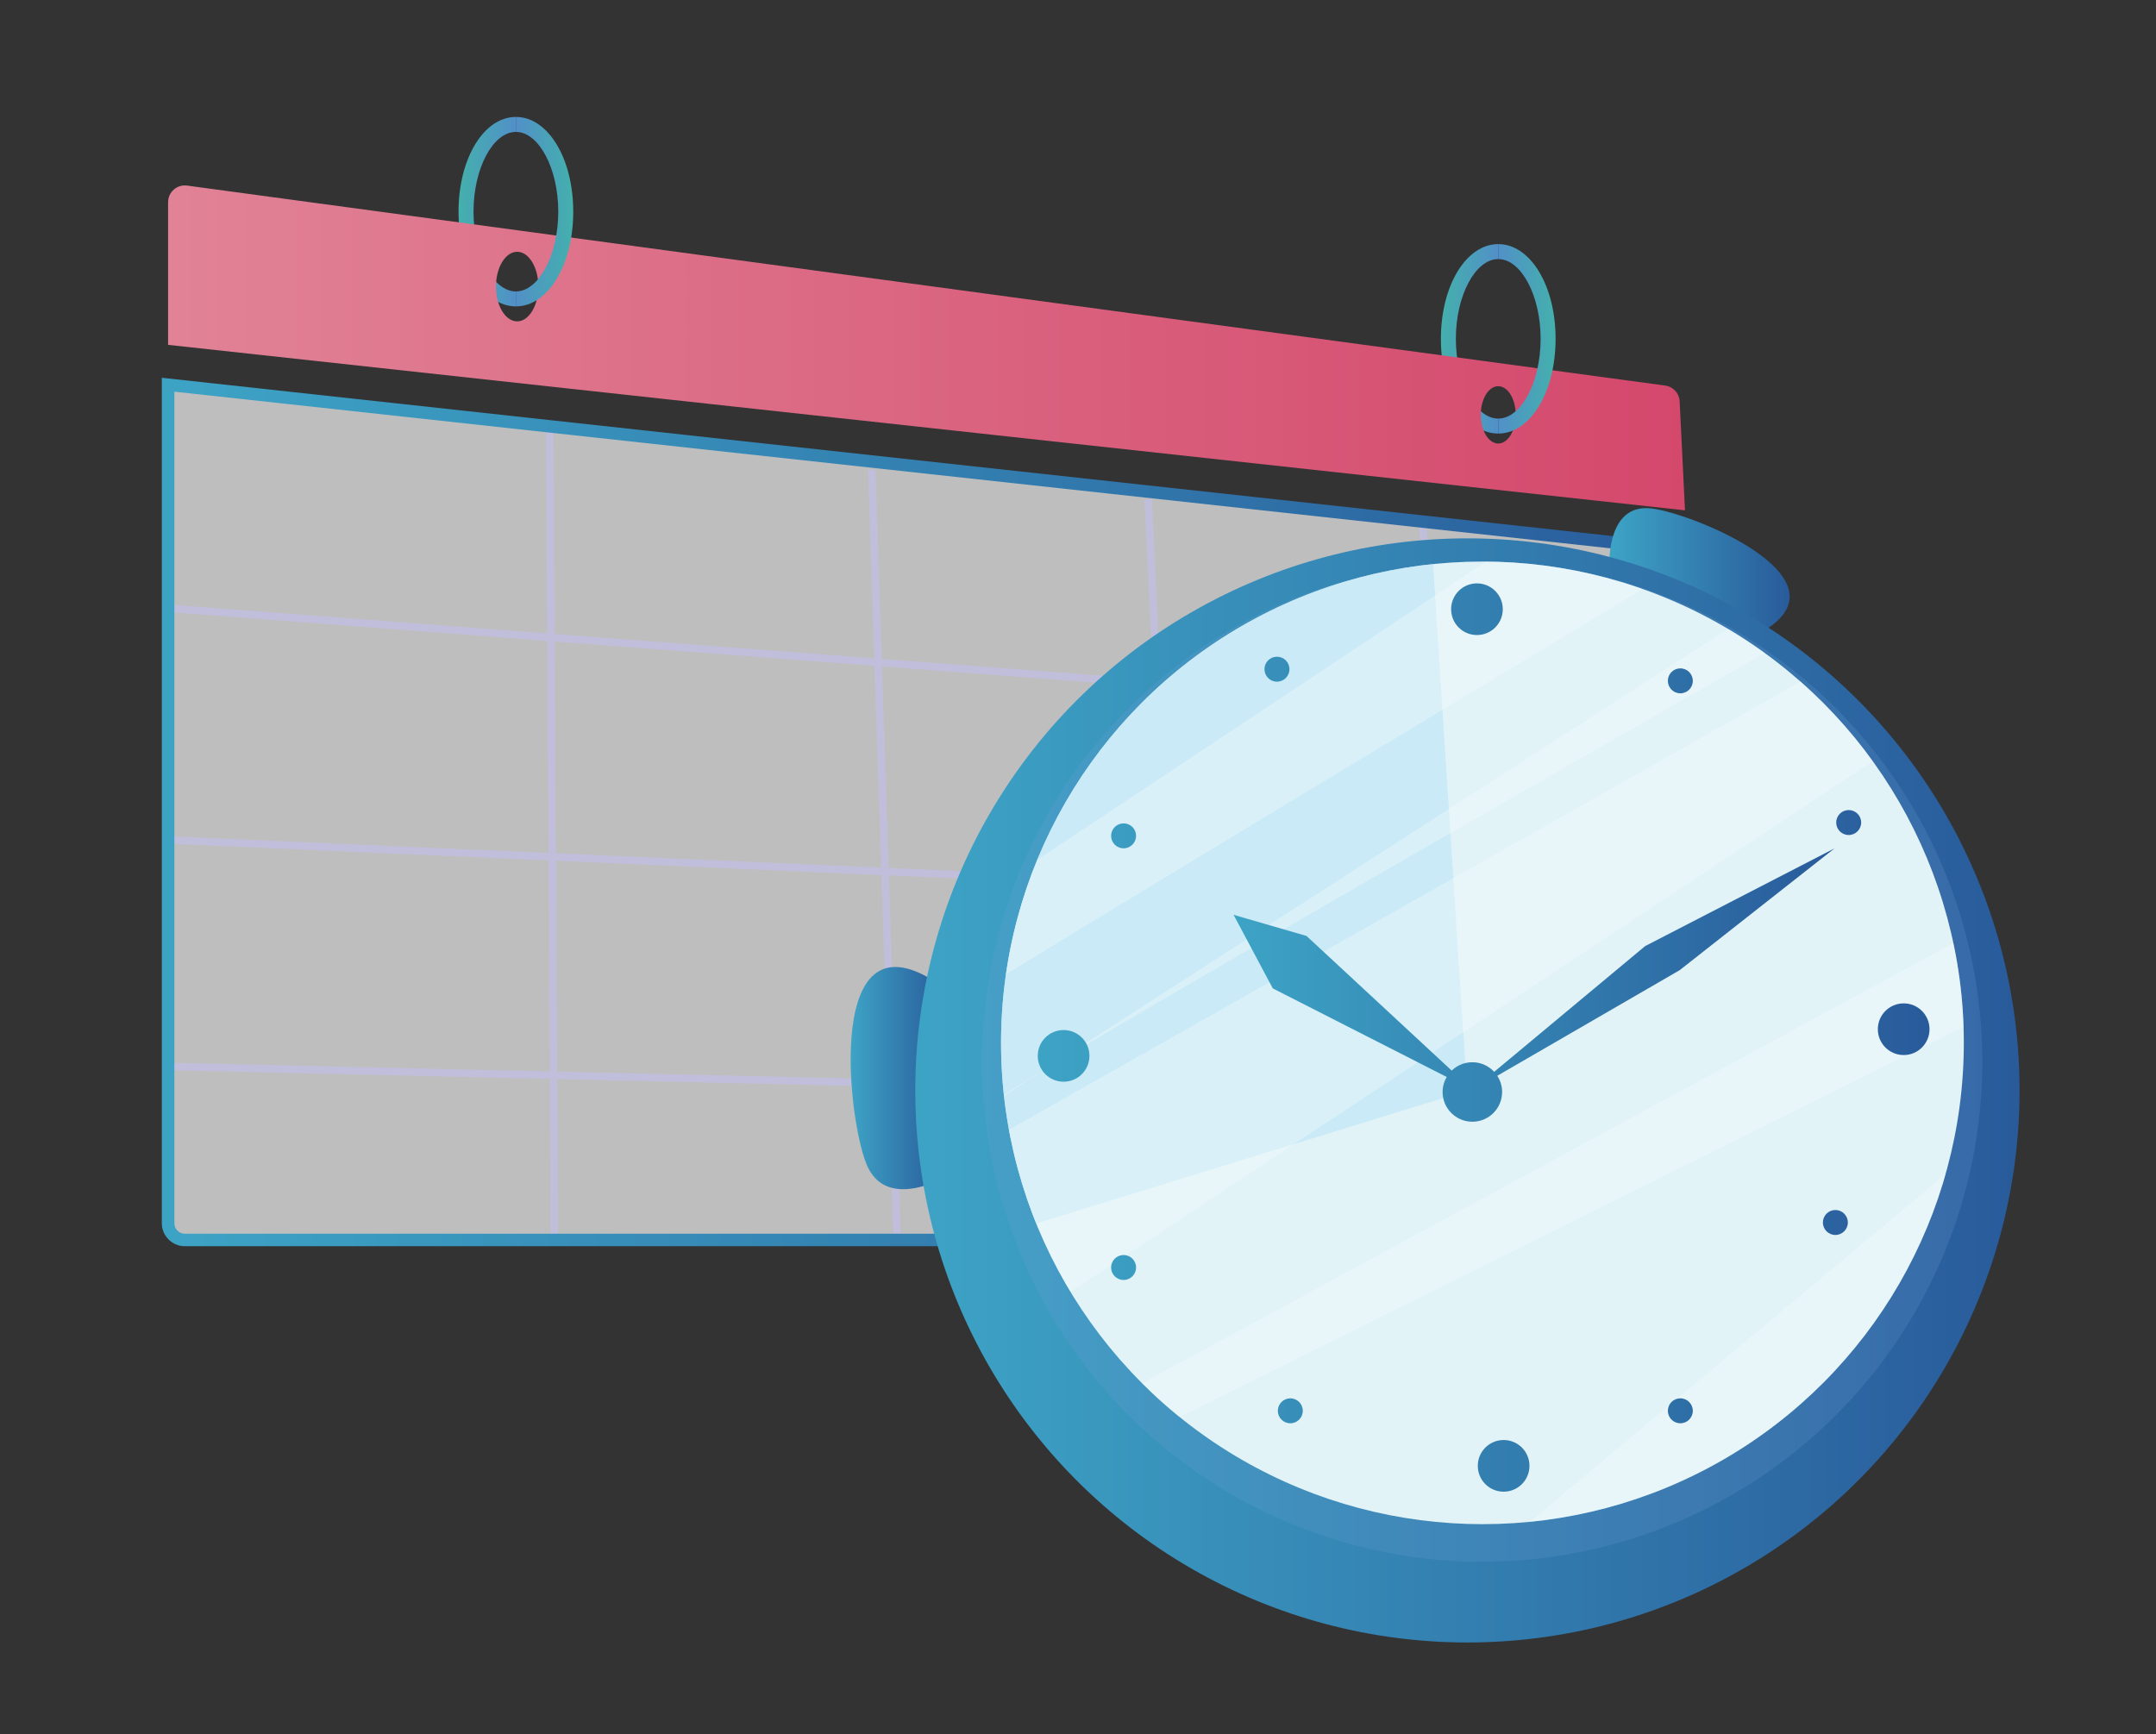 <?xml version="1.0" encoding="utf-8"?>
<!-- Generator: Adobe Illustrator 23.0.3, SVG Export Plug-In . SVG Version: 6.00 Build 0)  -->
<svg version="1.1" id="Layer_1" xmlns="http://www.w3.org/2000/svg" xmlns:xlink="http://www.w3.org/1999/xlink" x="0px" y="0px"
	 viewBox="0 0 440.57 354.43" style="enable-background:new 0 0 440.57 354.43;" xml:space="preserve">
<rect x="0" y="0" width="440.57" height="354.43" fill="#333333" stroke="none"/>
<style type="text/css">
	.st0{clip-path:url(#SVGID_2_);}
	.st1{opacity:0.68;fill:#FFFFFF;}
	.st2{fill:url(#SVGID_3_);}
	.st3{fill:url(#SVGID_4_);}
	.st4{fill:url(#SVGID_5_);}
	.st5{fill:url(#SVGID_6_);}
	.st6{fill:url(#SVGID_7_);}
	.st7{fill:#C0BEDA;}
	.st8{fill:url(#SVGID_8_);}
	.st9{fill:url(#SVGID_9_);}
	.st10{fill:url(#SVGID_10_);}
	.st11{fill:url(#SVGID_11_);}
	.st12{opacity:0.2;fill:#6EA3D8;}
	.st13{fill:#E1F3F7;}
	.st14{opacity:0.7;clip-path:url(#SVGID_13_);fill:#C0E7F5;}
	.st15{opacity:0.35;clip-path:url(#SVGID_13_);fill:#F6FCFE;}
	.st16{fill:url(#SVGID_14_);}
	.st17{fill:url(#SVGID_15_);}
</style>
<g>
	<defs>
		<rect id="SVGID_1_" width="440.57" height="354.43"/>
	</defs>
	<clipPath id="SVGID_2_">
		<use xlink:href="#SVGID_1_"  style="overflow:visible;"/>
	</clipPath>
	<g class="st0">
		<path class="st1" d="M344.33,112.45l6.74,137.38c0.1,1.95-1.46,3.59-3.42,3.59H37.77c-1.89,0-3.42-1.53-3.42-3.42V78.63
			L344.33,112.45z"/>
		<g>
			<g>
				<g>
					<linearGradient id="SVGID_3_" gradientUnits="userSpaceOnUse" x1="294.439" y1="69.247" x2="306.157" y2="69.247">
						<stop  offset="3.192610e-03" style="stop-color:#44B0AC"/>
						<stop  offset="1" style="stop-color:#5190C8"/>
					</linearGradient>
					<path class="st2" d="M306.16,88.61v-3.06c-4.69,0-8.66-7.47-8.66-16.3s3.97-16.3,8.66-16.3v-3.06
						c-6.57,0-11.72,8.5-11.72,19.36S299.59,88.61,306.16,88.61z"/>
				</g>
				<g>
					<linearGradient id="SVGID_4_" gradientUnits="userSpaceOnUse" x1="93.707" y1="43.264" x2="105.424" y2="43.264">
						<stop  offset="3.192610e-03" style="stop-color:#44B0AC"/>
						<stop  offset="1" style="stop-color:#5190C8"/>
					</linearGradient>
					<path class="st3" d="M105.42,62.62v-3.06c-4.69,0-8.66-7.47-8.66-16.3s3.97-16.3,8.66-16.3V23.9c-6.57,0-11.72,8.5-11.72,19.36
						S98.85,62.62,105.42,62.62z"/>
				</g>
				<linearGradient id="SVGID_5_" gradientUnits="userSpaceOnUse" x1="34.353" y1="71.101" x2="344.327" y2="71.101">
					<stop  offset="7.004960e-03" style="stop-color:#E18296"/>
					<stop  offset="1" style="stop-color:#D4486C"/>
				</linearGradient>
				<path class="st4" d="M34.35,41.32v29.16l309.97,33.82l-1.09-22.28c-0.08-1.65-1.32-3-2.96-3.22L38.23,37.93
					C36.18,37.65,34.35,39.25,34.35,41.32z M302.59,84.79c0-3.24,1.6-5.86,3.57-5.86c1.97,0,3.57,2.62,3.57,5.86
					c0,3.24-1.6,5.86-3.57,5.86C304.19,90.64,302.59,88.02,302.59,84.79z M101.35,58.57c0-3.93,1.94-7.11,4.33-7.11
					s4.33,3.19,4.33,7.11s-1.94,7.11-4.33,7.11S101.35,62.5,101.35,58.57z"/>
				<g>
					<linearGradient id="SVGID_6_" gradientUnits="userSpaceOnUse" x1="117.142" y1="43.264" x2="105.424" y2="43.264">
						<stop  offset="3.192610e-03" style="stop-color:#44B0AC"/>
						<stop  offset="1" style="stop-color:#5190C8"/>
					</linearGradient>
					<path class="st5" d="M105.42,62.62c6.57,0,11.72-8.5,11.72-19.36S112,23.9,105.42,23.9v3.06c4.69,0,8.66,7.47,8.66,16.3
						s-3.97,16.3-8.66,16.3V62.62z"/>
				</g>
				<g>
					<linearGradient id="SVGID_7_" gradientUnits="userSpaceOnUse" x1="317.875" y1="69.247" x2="306.157" y2="69.247">
						<stop  offset="3.192610e-03" style="stop-color:#44B0AC"/>
						<stop  offset="1" style="stop-color:#5190C8"/>
					</linearGradient>
					<path class="st6" d="M306.16,88.61c6.57,0,11.72-8.5,11.72-19.36s-5.15-19.36-11.72-19.36v3.06c4.69,0,8.66,7.47,8.66,16.3
						s-3.97,16.3-8.66,16.3V88.61z"/>
				</g>
			</g>
			<g>
				<g>
					
						<rect x="189.45" y="-20.08" transform="matrix(0.076 -0.997 0.997 0.076 39.833 315.482)" class="st7" width="1.53" height="312.65"/>
				</g>
				<g>
					
						<rect x="190.6" y="21.37" transform="matrix(0.044 -0.999 0.999 0.044 4.634 361.903)" class="st7" width="1.53" height="314.33"/>
				</g>
				<g>
					
						<rect x="190.6" y="64.52" transform="matrix(0.023 -1 1 0.023 -34.523 407.839)" class="st7" width="1.53" height="314.11"/>
				</g>
				<g>
					
						<rect x="294.69" y="106.53" transform="matrix(0.998 -0.066 0.066 0.998 -11.202 19.82)" class="st7" width="1.53" height="147.05"/>
				</g>
				<g>
					
						<rect x="237.38" y="102.02" transform="matrix(0.999 -0.047 0.047 0.999 -8.065 11.35)" class="st7" width="1.53" height="151.48"/>
				</g>
				<g>
					
						<rect x="179.81" y="95.95" transform="matrix(1 -0.033 0.033 1 -5.597 5.977)" class="st7" width="1.53" height="157.51"/>
				</g>
				<g>
					
						<rect x="112.05" y="87.33" transform="matrix(1 -5.822984e-03 5.822984e-03 1 -0.991 0.66)" class="st7" width="1.53" height="166.35"/>
				</g>
			</g>
			<g>
				<linearGradient id="SVGID_8_" gradientUnits="userSpaceOnUse" x1="33.079" y1="165.953" x2="352.347" y2="165.953">
					<stop  offset="6.798380e-03" style="stop-color:#3DA3C5"/>
					<stop  offset="0.995" style="stop-color:#295B9B"/>
				</linearGradient>
				<path class="st8" d="M347.65,254.7H37.77c-2.59,0-4.7-2.11-4.7-4.7V77.21l312.47,34.1l6.8,138.46c0.06,1.3-0.39,2.53-1.29,3.47
					C350.16,254.18,348.95,254.7,347.65,254.7z M35.63,80.05V250c0,1.18,0.96,2.15,2.15,2.15h309.88c0.59,0,1.15-0.24,1.56-0.67
					c0.41-0.43,0.62-0.99,0.59-1.59l-6.69-136.29L35.63,80.05z"/>
			</g>
		</g>
	</g>
	<g class="st0">
		<linearGradient id="SVGID_9_" gradientUnits="userSpaceOnUse" x1="328.892" y1="116.817" x2="365.707" y2="116.817">
			<stop  offset="6.798380e-03" style="stop-color:#3DA3C5"/>
			<stop  offset="0.995" style="stop-color:#295B9B"/>
		</linearGradient>
		<path class="st9" d="M328.89,114.77c0,0-0.34-11.89,8.52-10.86c8.86,1.02,42.58,14.99,21.46,25.89
			C358.87,129.79,340.13,115.42,328.89,114.77z"/>
		<linearGradient id="SVGID_10_" gradientUnits="userSpaceOnUse" x1="173.825" y1="220.34" x2="193.091" y2="220.34">
			<stop  offset="6.798380e-03" style="stop-color:#3DA3C5"/>
			<stop  offset="0.995" style="stop-color:#295B9B"/>
		</linearGradient>
		<path class="st10" d="M193.09,240.58c0,0-12.11,7.06-16.05-2.69c-3.94-9.75-8.51-52.54,14.69-36.83
			C191.73,201.06,187.42,228.57,193.09,240.58z"/>
		<linearGradient id="SVGID_11_" gradientUnits="userSpaceOnUse" x1="187.028" y1="222.865" x2="412.685" y2="222.865">
			<stop  offset="6.798380e-03" style="stop-color:#3DA3C5"/>
			<stop  offset="0.995" style="stop-color:#295B9B"/>
		</linearGradient>
		<circle class="st11" cx="299.86" cy="222.86" r="112.83"/>
		
			<ellipse transform="matrix(0.707 -0.707 0.707 0.707 -64.703 277.754)" class="st12" cx="302.93" cy="216.98" rx="102.21" ry="102.21"/>
		<circle class="st13" cx="302.93" cy="213.14" r="98.37"/>
		<g>
			<defs>
				<circle id="SVGID_12_" cx="302.93" cy="213.14" r="98.37"/>
			</defs>
			<clipPath id="SVGID_13_">
				<use xlink:href="#SVGID_12_"  style="overflow:visible;"/>
			</clipPath>
			<path class="st14" d="M291.5,94.5l8.28,128.42l-110.19,33.97C189.59,256.89,139.88,125.98,291.5,94.5z"/>
			<polygon class="st15" points="195.39,237 401.69,120.18 414.94,134.27 204.51,273.46 			"/>
			<polygon class="st15" points="226.05,286.71 419.91,181.49 405,208 230.19,295 			"/>
			<path class="st15" d="M200.36,227.06c1.66-3.31,174.81-101.9,174.81-101.9l-9.11-4.97L200.36,227.06z"/>
			<path class="st15" d="M195.39,205.52c1.66-1.66,151.61-91.96,151.61-91.96l-24.03-11.6l-125.93,83.68L195.39,205.52z"/>
			<path class="st15" d="M303.1,319.02l116.82-97.76l-7.46,51.37C412.46,272.63,367.72,341.39,303.1,319.02z"/>
		</g>
		<g>
			<linearGradient id="SVGID_14_" gradientUnits="userSpaceOnUse" x1="252.068" y1="201.321" x2="374.876" y2="201.321">
				<stop  offset="6.798380e-03" style="stop-color:#3DA3C5"/>
				<stop  offset="0.995" style="stop-color:#295B9B"/>
			</linearGradient>
			<path class="st16" d="M374.88,173.39l-38.7,19.97l-30.85,25.7c-1.11-1.2-2.69-1.96-4.46-1.96c-1.64,0-3.13,0.65-4.22,1.71
				l-29.67-27.52l-14.9-4.32l8.01,15.04l35.54,18.1c-0.53,0.9-0.84,1.95-0.84,3.07c0,3.36,2.72,6.08,6.08,6.08s6.08-2.72,6.08-6.08
				c0-1.22-0.36-2.36-0.99-3.31l37.28-21.59L374.88,173.39z"/>
			<linearGradient id="SVGID_15_" gradientUnits="userSpaceOnUse" x1="212.063" y1="212.05" x2="394.292" y2="212.05">
				<stop  offset="6.798380e-03" style="stop-color:#3DA3C5"/>
				<stop  offset="0.995" style="stop-color:#295B9B"/>
			</linearGradient>
			<path class="st17" d="M307.09,124.51c0,2.92-2.36,5.28-5.28,5.28c-2.92,0-5.28-2.36-5.28-5.28s2.36-5.28,5.28-5.28
				C304.73,119.23,307.09,121.6,307.09,124.51z M307.26,294.31c-2.92,0-5.28,2.36-5.28,5.28s2.36,5.28,5.28,5.28
				s5.28-2.36,5.28-5.28S310.18,294.31,307.26,294.31z M217.34,210.52c-2.92,0-5.28,2.36-5.28,5.28s2.36,5.28,5.28,5.28
				c2.92,0,5.28-2.36,5.28-5.28S220.26,210.52,217.34,210.52z M260.94,134.22c-1.41,0-2.55,1.14-2.55,2.55
				c0,1.41,1.14,2.55,2.55,2.55c1.41,0,2.55-1.14,2.55-2.55C263.5,135.36,262.35,134.22,260.94,134.22z M229.6,168.28
				c-1.41,0-2.55,1.14-2.55,2.55c0,1.41,1.14,2.55,2.55,2.55c1.41,0,2.55-1.14,2.55-2.55C232.16,169.42,231.02,168.28,229.6,168.28z
				 M229.6,256.5c-1.41,0-2.55,1.14-2.55,2.55s1.14,2.55,2.55,2.55c1.41,0,2.55-1.14,2.55-2.55S231.02,256.5,229.6,256.5z
				 M263.67,285.79c-1.41,0-2.55,1.14-2.55,2.55c0,1.41,1.14,2.55,2.55,2.55c1.41,0,2.55-1.14,2.55-2.55
				C266.22,286.94,265.08,285.79,263.67,285.79z M343.37,285.79c-1.41,0-2.55,1.14-2.55,2.55c0,1.41,1.14,2.55,2.55,2.55
				c1.41,0,2.55-1.14,2.55-2.55C345.92,286.94,344.78,285.79,343.37,285.79z M375.05,247.3c-1.41,0-2.55,1.14-2.55,2.55
				s1.14,2.55,2.55,2.55c1.41,0,2.55-1.14,2.55-2.55S376.46,247.3,375.05,247.3z M377.77,165.56c-1.41,0-2.55,1.14-2.55,2.55
				c0,1.41,1.14,2.55,2.55,2.55c1.41,0,2.55-1.14,2.55-2.55C380.33,166.7,379.18,165.56,377.77,165.56z M343.37,136.6
				c-1.41,0-2.55,1.14-2.55,2.55c0,1.41,1.14,2.55,2.55,2.55c1.41,0,2.55-1.14,2.55-2.55C345.92,137.75,344.78,136.6,343.37,136.6z
				 M389.01,205.07c-2.92,0-5.28,2.36-5.28,5.28s2.36,5.28,5.28,5.28c2.92,0,5.28-2.36,5.28-5.28S391.93,205.07,389.01,205.07z"/>
		</g>
	</g>
</g>
</svg>
